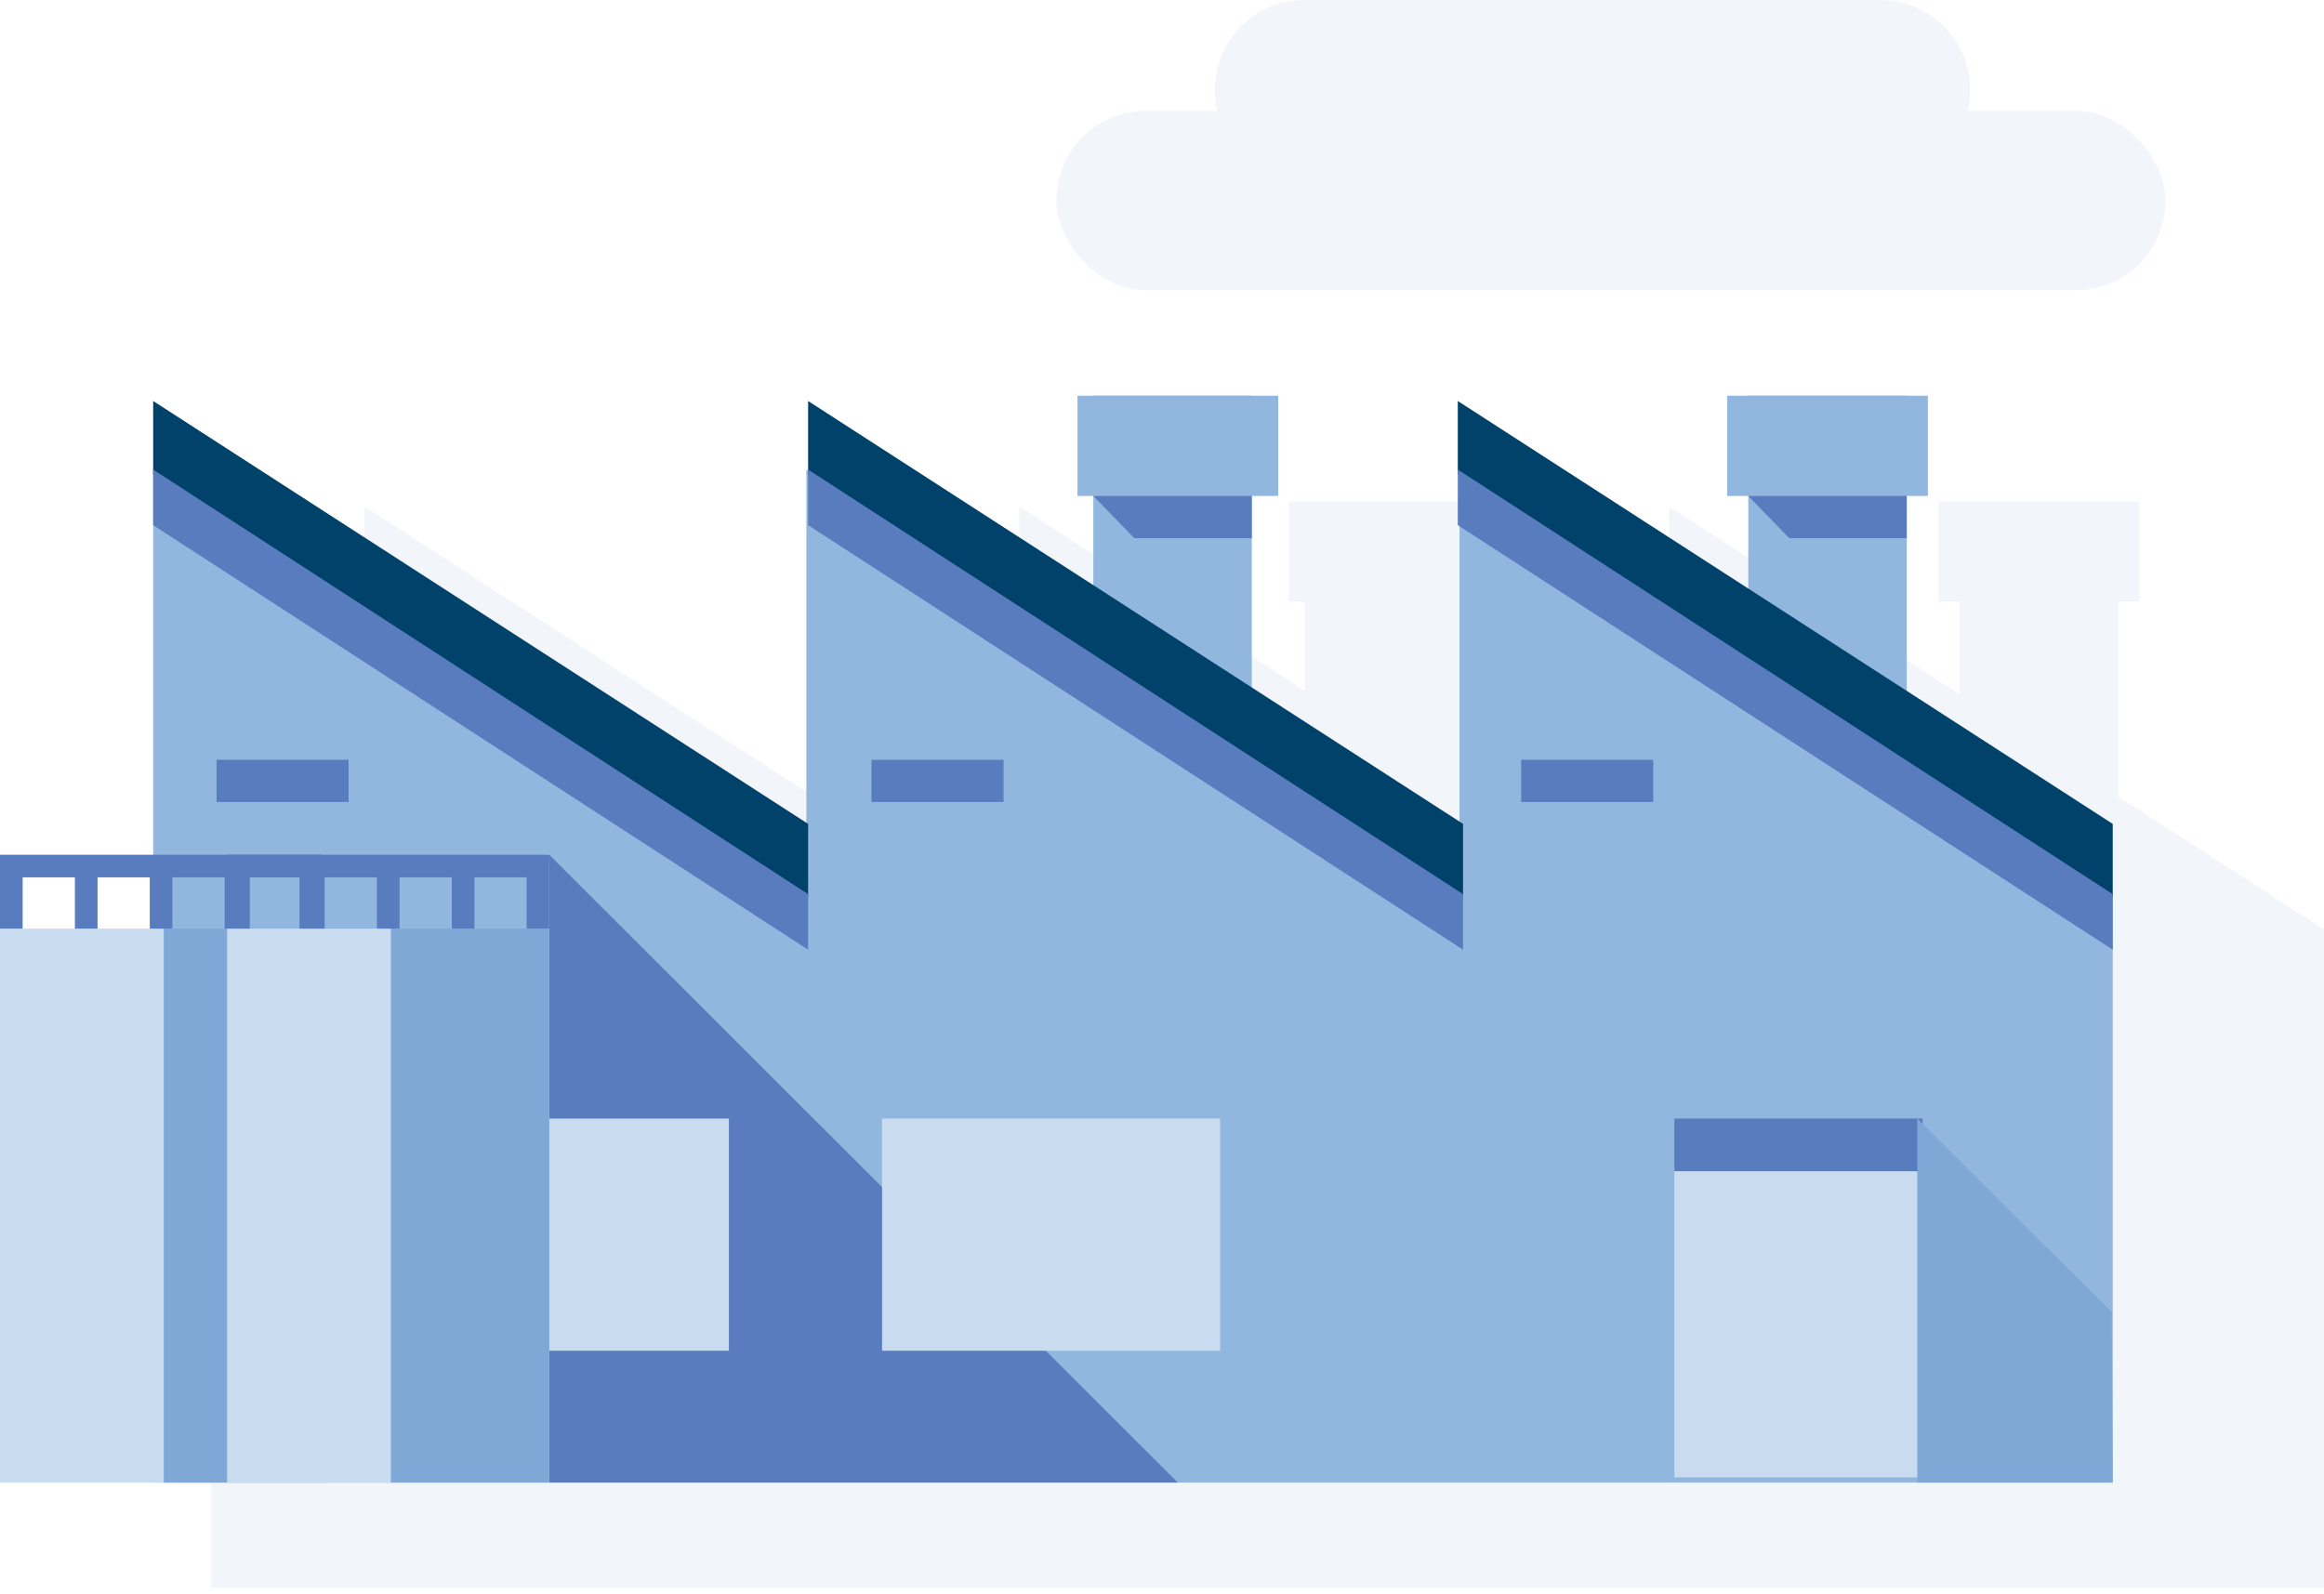<?xml version="1.0" encoding="UTF-8"?>
<svg width="226px" height="155px" viewBox="0 0 226 155" version="1.1" xmlns="http://www.w3.org/2000/svg" xmlns:xlink="http://www.w3.org/1999/xlink">
    <!-- Generator: Sketch 52.4 (67378) - http://www.bohemiancoding.com/sketch -->
    <title>icon-build-house</title>
    <desc>Created with Sketch.</desc>
    <g id="DESKTOP" stroke="none" stroke-width="1" fill="none" fill-rule="evenodd">
        <g id="iconos" transform="translate(-483, -1124)" fill-rule="nonzero">
            <g id="icon-build-house" transform="translate(483, 1124)">
                <g id="PROPUESTA-01" transform="translate(0, 38.488)">
                    <path d="M42.632,62.094 L44.836,62.094 L49.914,62.094 L52.116,62.094 L57.197,62.094 L59.398,62.094 L64.479,62.094 L66.683,62.094 L73.879,62.094 L73.837,62.094 L73.921,62.094 L73.879,62.094 L73.964,115.977 L73.795,115.977 L35.441,115.977 L20.545,115.977 L20.545,62.094 L20.545,54.91 L35.441,54.91 L35.441,17.448 L35.441,10.777 L98.96,51.799 L98.96,17.448 L99.132,17.559 L99.132,10.777 L126.868,28.689 L126.868,20.014 L125.327,20.014 L125.327,10.263 L144.845,10.263 L144.845,20.014 L142.277,20.014 L142.277,38.641 L162.479,51.688 L162.479,22.964 L162.309,22.853 L162.309,17.882 L162.309,10.777 L190.559,29.021 L190.559,20.014 L188.505,20.014 L188.505,10.263 L208.023,10.263 L208.023,20.014 L205.968,20.014 L205.968,38.973 L226,51.91 L226,58.635 L226,115.977 L134.834,115.977 L104.399,115.977 L42.632,115.977 L42.632,62.094 Z M73.795,54.91 L73.848,54.91 L73.795,54.856 L73.795,54.91 Z M35.111,62.094 L30.03,62.094 L30.03,57.108 L35.111,57.108 L35.111,62.094 Z M27.827,62.094 L22.748,62.094 L22.748,57.108 L27.827,57.108 L27.827,62.094 Z" id="Combined-Shape" fill="#F2F6FB"></path>
                    <polyline id="Fill-237" fill="#91B7DF" points="121.732 32.843 106.323 25.939 106.323 0 121.732 0 121.732 32.843"></polyline>
                    <polygon id="Fill-238" fill="#91B7DF" points="104.782 9.75 124.3 9.75 124.3 0 104.782 0"></polygon>
                    <polyline id="Fill-239" fill="#597CBE" points="121.732 9.75 106.323 9.75 110.304 13.856 121.732 13.856 121.732 9.75"></polyline>
                    <polyline id="Fill-240" fill="#91B7DF" points="185.423 32.843 170.014 25.939 170.014 0 185.423 0 185.423 32.843"></polyline>
                    <polygon id="Fill-241" fill="#91B7DF" points="167.959 9.75 187.477 9.75 187.477 0 167.959 0"></polygon>
                    <polyline id="Fill-242" fill="#597CBE" points="185.423 9.75 170.014 9.75 173.996 13.856 185.423 13.856 185.423 9.75"></polyline>
                    <polyline id="Fill-243" fill="#91B7DF" points="205.455 48.371 141.934 7.184 141.934 48.371 78.415 7.184 78.415 48.371 14.895 7.184 14.895 105.714 53.249 105.714 53.249 44.593 114.289 105.714 205.455 105.714 205.455 48.371"></polyline>
                    <polyline id="Fill-244" fill="#597CBE" points="53.418 105.714 114.541 105.714 53.418 44.646 53.418 105.714"></polyline>
                    <polyline id="Fill-245" fill="#01426A" points="14.895 0.513 14.895 7.619 78.586 48.752 78.586 41.646 14.895 0.513"></polyline>
                    <polyline id="Fill-246" fill="#597CBE" points="14.895 7.184 14.895 12.59 78.586 53.883 78.586 48.478 14.895 7.184"></polyline>
                    <polygon id="Fill-247" fill="#597CBE" points="21.059 39.514 33.9 39.514 33.9 35.409 21.059 35.409"></polygon>
                    <polyline id="Fill-249" fill="#01426A" points="78.586 0.513 78.586 7.619 142.277 48.752 142.277 41.646 78.586 0.513"></polyline>
                    <polyline id="Fill-250" fill="#597CBE" points="78.586 7.184 78.586 12.59 142.277 53.883 142.277 48.478 78.586 7.184"></polyline>
                    <polygon id="Fill-251" fill="#597CBE" points="84.75 39.514 97.591 39.514 97.591 35.409 84.75 35.409"></polygon>
                    <polyline id="Fill-253" fill="#01426A" points="141.764 0.513 141.764 7.619 205.455 48.752 205.455 41.646 141.764 0.513"></polyline>
                    <polyline id="Fill-254" fill="#597CBE" points="141.764 7.184 141.764 12.59 205.455 53.883 205.455 48.478 141.764 7.184"></polyline>
                    <polygon id="Fill-255" fill="#597CBE" points="147.927 39.514 160.768 39.514 160.768 35.409 147.927 35.409"></polygon>
                    <polygon id="Fill-257" fill="#597CBE" points="162.823 75.437 186.964 75.437 186.964 70.305 162.823 70.305"></polygon>
                    <polygon id="Fill-258" fill="#C8DBEF" points="162.823 105.201 186.964 105.201 186.964 75.437 162.823 75.437"></polygon>
                    <polyline id="Fill-259" fill="#7FA8D7" points="205.455 105.714 186.45 105.714 186.45 70.305 205.363 89.144 205.455 105.714"></polyline>
                    <path d="M110.993,90.625 L116.401,90.625 L116.401,72.563 L110.993,72.563 L110.993,90.625 Z M103.338,90.625 L108.744,90.625 L108.744,72.563 L103.338,72.563 L103.338,90.625 Z M95.682,90.625 L101.091,90.625 L101.091,72.563 L95.682,72.563 L95.682,90.625 Z M88.026,90.625 L93.432,90.625 L93.432,72.563 L88.026,72.563 L88.026,90.625 Z M103.338,70.305 L85.777,70.305 L85.777,92.885 L118.65,92.885 L118.65,70.305 L103.338,70.305 Z" id="Fill-262" fill="#C8DBEF"></path>
                    <path d="M63.225,90.625 L68.633,90.625 L68.633,72.563 L63.225,72.563 L63.225,90.625 Z M55.57,90.625 L60.974,90.625 L60.974,72.563 L55.57,72.563 L55.57,90.625 Z M47.913,90.625 L53.323,90.625 L53.323,72.563 L47.913,72.563 L47.913,90.625 Z M40.258,90.625 L45.666,90.625 L45.666,72.563 L40.258,72.563 L40.258,90.625 Z M55.57,70.305 L38.009,70.305 L38.009,92.885 L70.882,92.885 L70.882,70.305 L55.57,70.305 Z" id="Fill-265" fill="#C8DBEF"></path>
                    <polygon id="Fill-266" fill="#7FA8D7" points="15.923 105.714 31.845 105.714 31.845 51.831 15.923 51.831"></polygon>
                    <polygon id="Fill-267" fill="#C8DBEF" points="0 105.714 15.923 105.714 15.923 51.831 0 51.831"></polygon>
                    <path d="M15.923,89.036 L0,89.036 L15.923,89.036 Z" id="Fill-268" fill="#343532"></path>
                    <polyline id="Fill-270" fill="#597CBE" points="29.129 44.646 0 44.646 0 51.831 2.203 51.831 2.203 46.844 7.282 46.844 7.282 51.831 9.485 51.831 9.485 46.844 14.565 46.844 14.565 51.831 16.766 51.831 16.766 46.844 21.847 46.844 21.847 51.831 24.052 51.831 24.052 46.844 29.129 46.844 29.129 51.831 31.332 51.831 31.332 44.646 29.129 44.646"></polyline>
                    <polygon id="Fill-271" fill="#7FA8D7" points="37.495 105.714 53.418 105.714 53.418 51.831 37.495 51.831"></polygon>
                    <polygon id="Fill-272" fill="#C8DBEF" points="22.086 105.714 38.009 105.714 38.009 51.831 22.086 51.831"></polygon>
                    <polyline id="Fill-275" fill="#597CBE" points="51.215 44.646 22.086 44.646 22.086 51.831 24.291 51.831 24.291 46.844 29.368 46.844 29.368 51.831 31.571 51.831 31.571 46.844 36.652 46.844 36.652 51.831 38.853 51.831 38.853 46.844 43.934 46.844 43.934 51.831 46.138 51.831 46.138 46.844 51.215 46.844 51.215 51.831 53.418 51.831 53.418 44.646 51.215 44.646"></polyline>
                </g>
                <rect id="Rectangle" fill="#F2F6FB" x="102.727" y="10.777" width="107.864" height="17.448" rx="8.724"></rect>
                <path d="M126.86,0 L182.862,1.77635684e-15 C187.681,8.9128376e-16 191.586,3.906 191.586,8.724 L191.586,8.724 C191.586,13.542 187.681,17.448 182.862,17.448 L126.86,17.448 C122.042,17.448 118.136,13.542 118.136,8.724 L118.136,8.724 C118.136,3.906 122.042,8.85073079e-16 126.86,0 Z" id="Rectangle-Copy" fill="#F2F6FB"></path>
            </g>
        </g>
    </g>
</svg>
